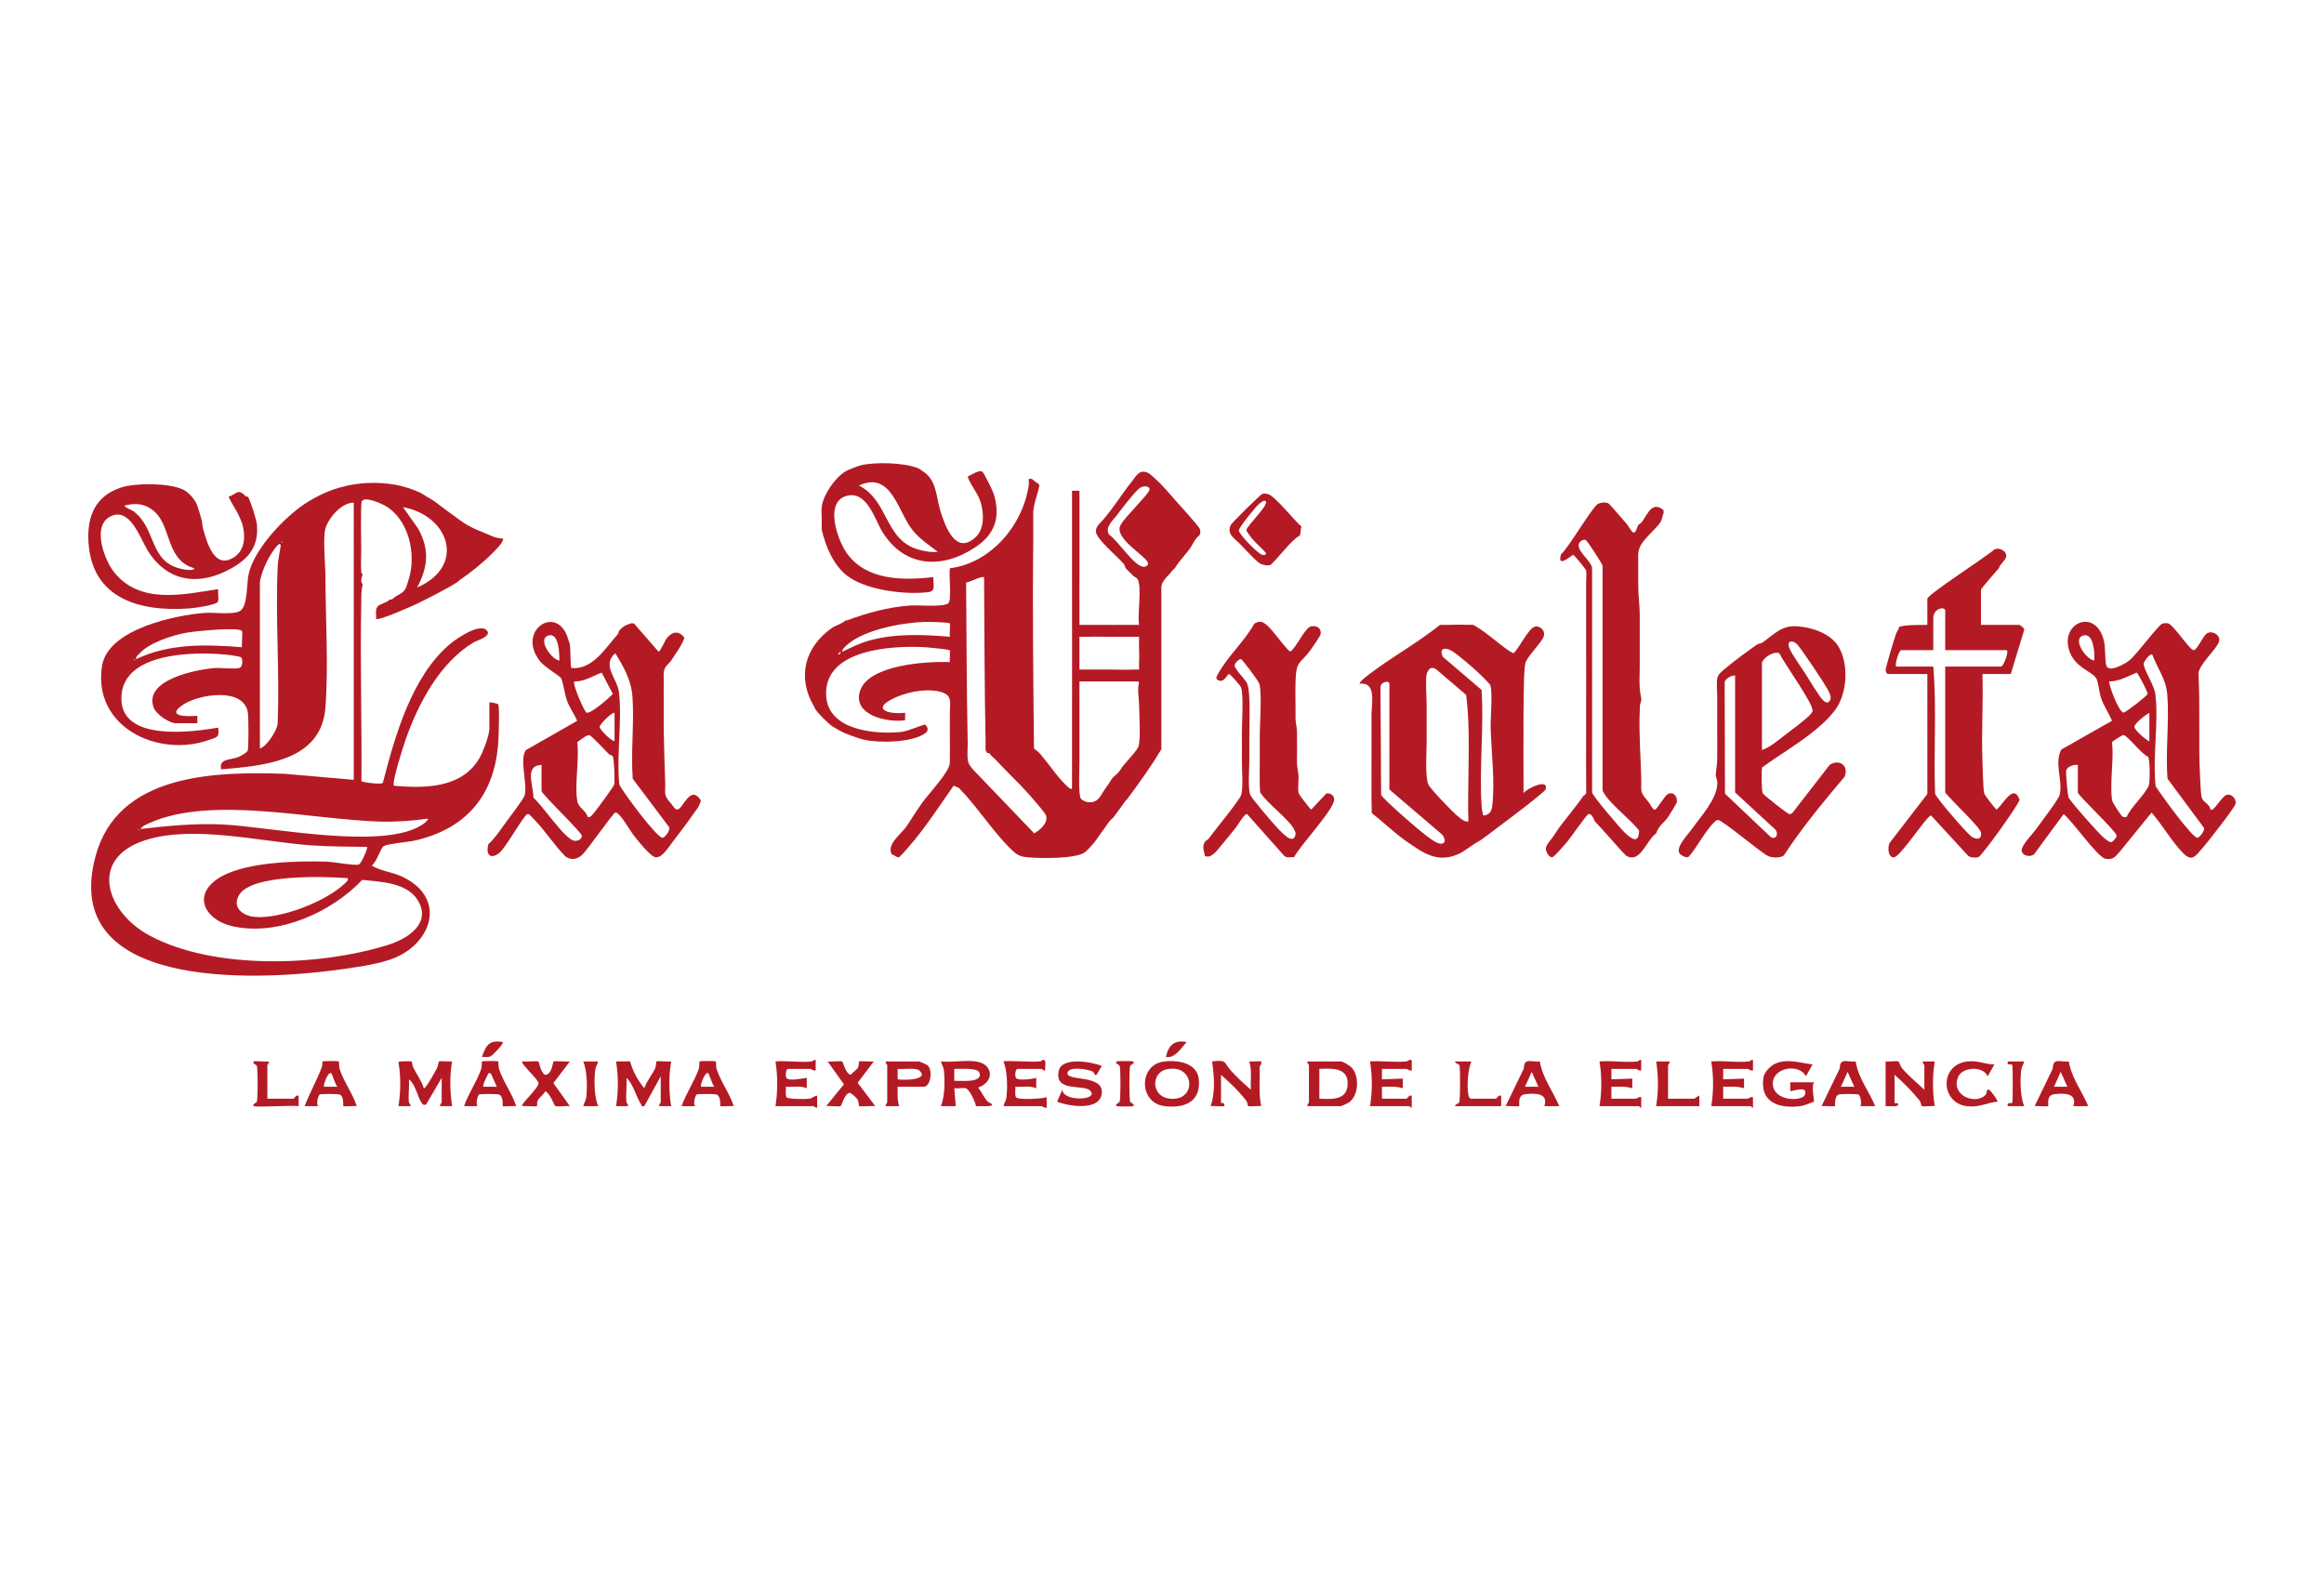 <?xml version="1.0" encoding="UTF-8"?>
<svg xmlns="http://www.w3.org/2000/svg" id="Calque_1" version="1.2" viewBox="0 0 500 338">
  <g id="bZ2c9e">
    <g>
      <path d="M85.089,104.298c1.531.269,3.713.962,5.129,1.603.514.232,1.097.665,1.603.962.494.29,1.16.654,1.603.962.861.598,1.677,1.296,2.565,1.924,3.3,2.331,3.895,3.213,8.015,4.809,1.337.518,2.662,1.346,4.169,1.284.461.476-1.495,2.427-1.925,2.884-.103.109-.214.214-.321.321-2.002,2.001-4.705,4.193-7.053,5.771-.128.086-.216.253-.321.321-2.3,1.497-6.319,3.541-8.862,4.763-1.088.523-8.307,3.728-8.769,3.252.056-.613-.09-1.339-.001-1.924.163-1.079,1.044-1.159,1.924-1.603.355-.179.735-.269.962-.641.08.021.235.012.321,0,.448-.061.693-.501.962-.641,2.254-1.173,2.15-1.452,2.885-3.847,1.619-5.272-.021-12.725-5.033-15.645-.931-.542-4.345-2.102-5.086-1.045-.328.468-.144,9.161-.14,10.599.004,1.454-.109,3.066,0,4.488.021.272.009.555.321.641-.111.317-.32.992-.321,1.282-.001.533.108.575.321.962-.375,1.41-.292,2.739-.321,4.168-.253,12.685.151,25.417.045,38.105.176.283,4.311.794,4.606.371,2.599-10.049,6.204-22.893,14.416-29.829,1.404-1.186,6.236-4.538,7.871-3.036,1.403,1.289-2.152,2.278-2.792,2.665-7.211,4.372-11.793,12.988-14.535,20.731-.471,1.33-3.133,9.522-2.56,10.106,6.64.558,14.507.559,18.337-5.87.82-1.377,2.182-4.96,2.182-6.474v-5.61c.391.031,1.853.189,1.943.518.25.918.064,6.628-.023,7.974-.733,11.408-6.773,18.659-17.885,21.227-1.419.328-6.02.713-6.784,1.231-.725.492-1.487,3.479-2.572,4.155,1.957,1.228,4.382,1.363,6.57,2.4,9.918,4.7,6.273,14.854-2.66,17.866-3.418,1.153-8.486,1.824-12.132,2.294-17.266,2.226-58.944,4.14-51.184-24.575,4.796-17.75,25.56-18.222,40.659-17.716l14.896,1.297c-.016-13.247.017-26.508-.002-39.755-.009-6.621.008-13.256-.001-19.878-2.594-.058-5.451,3.276-6.106,5.594-.567,2.008.012,7.847.016,10.436.015,8.901.663,19.34-.004,28.048-.888,11.587-13.238,12.504-22.436,13.307-.56-2.455,2.075-1.914,3.844-2.725.46-.211,1.727-.909,1.872-1.334.218-.639.18-6.97.06-7.969-.688-5.734-10.387-4.181-13.839-1.962-4.025,2.587.535,2.696,2.933,2.449l-.002,1.605h-4.649c-1.38,0-4.2-1.931-4.717-3.296-2.3-6.072,9.198-8.248,13.056-8.563,1.419-.116,4.33.304,5.402-.048.695-.228.716-1.755.386-2.221-.174-.245-2.658-.56-3.229-.616-6.974-.694-22.922-.569-22.575,9.726.301,8.93,15.072,6.957,20.816,5.978.314,2.14-.257,2.036-1.999,2.654-10.966,3.884-25.049-2.812-22.988-15.937,1.24-7.9,15.749-10.95,22.248-11.414,1.89-.135,6.197.497,7.54-.475,1.586-1.148,1.294-5.804,1.758-7.86,1.169-5.178,6.882-11.305,11.073-14.414,2.373-1.76,5.498-3.342,8.335-4.168,3.945-1.148,8.126-1.354,12.183-.641ZM86.693,109.108l3.257,4.594c2.496,4.529,2.161,8.243-.217,12.71,10.598-4.596,6.95-15.467-3.04-17.304ZM60.563,116.48v.321c.208-.107.208-.214,0-.321ZM55.915,125.296v35.746c1.562-.524,3.59-3.743,3.826-5.311.436-11.225-.505-22.792.007-33.975.064-1.398.477-3.056.66-4.47-.234-.437-.392-.243-.674.041-1.656,1.666-3.558,5.647-3.819,7.969ZM52.032,135.75c-.78-.915-10.19.076-11.9.374-2.978.518-8.202,2.216-10.187,4.56-.307.362-.772.524-.638,1.122,7.168-3.417,15.02-3.163,22.762-2.562-.13-.655.198-3.219-.037-3.494ZM28.824,141.807v.321c.208-.107.208-.214,0-.321ZM92.142,176.114c-3.452.497-6.935.748-10.432.651-14.473-.401-36.157-5.631-49.415.25-.672.298-1.675.653-2.027,1.336,5.806-.672,11.615-1.239,17.485-.972,10.343.47,35.297,5.786,43.407-.168.364-.267.826-.667.982-1.098ZM29.786,178.355v.321c.208-.107.208-.214,0-.321ZM78.996,182.204c-3.975-.05-8.054-.045-12.018-.326-10.823-.767-25.463-4.435-35.736-1.106-12.326,3.995-8.356,15.517.942,20.512,13.869,7.45,36.638,6.629,51.372,1.988,4.196-1.322,9.383-4.632,6.289-9.636-2.321-3.753-8.004-3.931-11.907-4.33-6.6,6.948-17.823,12.016-27.492,10.066-6.734-1.358-9.416-7.266-2.56-10.931,5.634-3.012,16.266-3.273,22.628-3.046,1.326.047,5.821.894,6.665.609.631-.213,1.995-3.641,1.816-3.8ZM74.828,188.936c-4.789-.362-20.791-.946-23.418,3.668-1.538,2.7.882,4.438,3.38,4.668,5.557.511,15.38-3.319,19.403-7.21.345-.334.749-.563.635-1.125Z" fill="#b41a24"></path>
      <path d="M246.988,101.733c.453.201,1.462,1.185,1.924,1.603,1.331,1.206,2.629,2.823,3.847,4.168.789.871,5.229,5.772,5.395,6.319.141.465.13.937-.11,1.369-1.025.709-1.446,2.034-2.08,2.891-.716.968-1.717,2.062-2.565,3.206-.281.379-.46.716-.641.962-.105.142-.409.323-.641.641-.74,1.012-2.112,1.969-2.258,3.352l-0,34.945c-2.178,3.673-4.822,7.34-7.359,10.754-.081.109-.229.197-.321.321-.857,1.151-1.704,2.406-2.565,3.527-.174.226-.617.517-.962.962-.598.772-1.083,1.585-1.603,2.244-.583.738-1.149,1.693-1.603,2.244-.459.558-1.587,1.83-2.136,2.192-2.076,1.368-9.494,1.26-12.144,1.027-1.94-.171-2.526-.635-3.838-1.933-3.822-3.781-7.199-9.099-11.033-13.01l-1.121-.482c-3.698,5.265-7.199,10.8-11.726,15.412-.557.061-1.232-.599-1.603-.641-1.097-2.136,1.818-4.165,3.018-5.798.973-1.325,1.8-2.824,2.752-4.14.265-.366.448-.693.641-.962,1.358-1.89,5.233-6.036,5.917-8.027.31-.901.132-1.663.174-2.553.065-1.379-.021-2.786,0-4.168.016-1.064.016-2.142,0-3.206-.003-.214.004-.428,0-.641-.07-3.375,1.018-5.084-3.129-5.687-2.665-.388-6.186.355-8.629,1.463-5.257,2.384-1.729,3.687,2.142,3.261l0,1.606c-3.814.587-11.418-1.099-9.693-6.329,1.852-5.615,14.387-6.386,19.311-6.174-.094-.502.145-2.383-.019-2.55-.186-.19-4.566-.613-5.276-.654-7.14-.407-22.106.4-21.291,10.694.57,7.21,10.592,8.114,16.125,7.537,1.404-.146,4.666-1.587,5.128-1.576.209.005.358.537.522.653.103.785-.123.966-.726,1.359-2.862,1.866-9.802,1.982-13.06,1.206-.966-.23-3.578-1.17-4.488-1.603-.386-.184-1.917-1.054-2.244-1.282-.839-.586-2.936-2.674-3.527-3.527-.131-.189-.201-.44-.321-.641-3.78-6.364-2.041-12.875,3.847-16.991.542-.379,1.347-.601,1.924-.962.373-.234.598-.22.962-.641h.321c4.344-1.624,8.968-2.882,13.629-3.203,1.714-.118,7.148.394,8.175-.481.769-.655.069-6.188.332-7.523,8.871-1.133,15.759-9.333,16.977-17.967.057-.404-.039-.867,0-1.282.096.039.478.017.641,0,.359.282.908.773,1.282.962l.321.321c-.026.097.021.215,0,.321-.398,1.985-1.114,3.392-1.282,5.45-.043.527.022,1.072,0,1.603-.031.745.015,1.498,0,2.244-.017.853.011,1.712,0,2.565-.187,14.834.009,29.765.157,44.571.542.469.987.687,1.446,1.274.416.533.837,1.063,1.282,1.603,1.114,1.349,2.148,2.899,3.362,4.172.255.268,1.773,1.97,2.087,1.597.017-2.132-.017-4.278.002-6.41.009-1.066-.004-2.14,0-3.206.001-.214-.001-.427,0-.641s-.001-.427,0-.641c.033-11.75,0-23.516,0-35.265v-17.953c.531.033,1.071-.023,1.603,0v10.9c0,2.347-.01,4.706,0,7.053.011,2.56-.042,5.135,0,7.694.018,1.066-.013,2.142-.002,3.208,1.813.007,3.638-.015,5.452-.002,1.385.01,2.783.022,4.168,0,.747-.012,1.498.022,2.244,0,.321-.009.643.014.962.002-.387-2.217.648-8.142-.304-9.806-.203-.355-.759-.533-.979-.775-.535-.59-1.172-1.117-1.603-1.603-.078-.088-.131-.601-.458-.97-1.427-1.614-4.402-4.134-5.456-5.777-.664-1.034-.664-1.511-.001-2.537,2.773-2.803,4.745-6.27,7.197-9.311.988-1.225,1.599-2.779,3.527-1.924ZM245.938,104.673c-.491.098-.842.419-1.193.747-1.19,1.114-3.398,4.037-4.481,5.457-.928,1.216-2.631,2.619-1.627,4.178,1.829,1.153,5.535,7.078,7.55,6.892.413-.038.9-.363.8-.813-.342-1.536-7.803-5.491-5.776-8.352.718-1.427,5.878-6.422,6.094-7.374.165-.726-.79-.851-1.366-.736ZM212.044,159.44c-.229-11.594-.251-23.187-.32-34.791-.059-.415.17-.581-.481-.478-.896.142-2.365.958-3.386,1.162.093,11.48.106,22.952.34,34.428.023,1.12-.129,2.465,0,3.527.134,1.106.459,1.408,1.119,2.247l13.191,13.759c1.299-.749,3.042-2.237,2.55-3.835-.205-.665-3.457-4.305-4.192-5.122-1.574-1.753-3.345-3.41-4.974-5.125-.91-.959-1.53-1.672-2.565-2.565-.256-.221-.32-.734-.962-.641-.003-.172-.313-.484-.321-.641-.005-.107.003-.214,0-.321-.017-.533.011-1.069,0-1.603ZM204.347,134.116c-.252-.239-4.557-.342-5.284-.32-4.834.144-12.911,1.623-16.666,4.814-.262.223-1.474,1.265-1.129,1.593,1.807-.854,3.586-1.769,5.526-2.326,5.731-1.643,11.68-1.356,17.557-.877-.085-.512.121-2.765-.004-2.884ZM234.164,136.998c-.639.022-1.287-.019-1.925-.002l0,7.056c2.134.004,4.28-.011,6.414-.002,1.676.007,3.472.097,5.129,0,.426-.025.859.023,1.284.002.022-.425-.026-.858-.002-1.284.111-1.908-.082-3.861.002-5.772-.745-.019-1.501.028-2.246.002-.213-.008-.428.004-.641,0-.214-.004-.428.003-.641,0-.959-.013-1.926-.006-2.885,0-1.489.009-3.001-.052-4.488,0ZM180.789,140.21l-.478.478c-.006.336.802-.19.478-.478ZM232.241,161.684c.004.641-.006,1.283,0,1.924.014,1.535-.289,7.373.297,8.199.26.366,1.039.713,1.495.771,2.428.312,2.796-1.709,3.979-3.199.582-.734.862-1.393,1.282-1.924.367-.462,1.06-.891,1.603-1.603.232-.304.407-.66.641-.962.721-.931,3.221-3.513,3.448-4.406.441-1.729.12-6.944.078-9.059-.031-1.575-.425-3.057,0-4.488l-.161-.318c-1.229-.021-2.461.014-3.686-.003-.747-.01-1.497.003-2.244,0-2.24-.01-4.494.009-6.734-.002.026,5.018-.029,10.051.002,15.07Z" fill="#b41a24"></path>
      <path d="M475.577,174.185c.792.544,2.433-3.1,3.697-3.221.964-.092,1.944,1.028,1.691,2.018-.202.791-6.046,8.314-7.006,9.371-1.666,1.835-2.302,3.211-4.326,1.137-2.39-2.448-4.436-6.05-6.729-8.665l-6.899,8.488c-.97,1.021-1.387,1.767-3.026,1.448-1.724-.335-7.13-8.181-8.999-9.605l-6.377,8.669c-.867.641-2.564.328-2.644-.859-.073-1.082,2.253-3.412,3.043-4.511.92-1.281,4.848-6.399,5.111-7.392.793-2.994-1.246-6.825.376-9.802l10.897-6.182c-.712-1.738-1.758-3.122-2.367-4.951-.342-1.026-.63-3.545-.985-4.144-.947-1.599-4.602-2.258-5.846-6.014-2-6.038,5.784-9.291,7.477-2.029.342,1.469.181,4.259.508,5.263.532,1.632,4.054-.414,4.917-1.085,1.555-1.21,6.295-7.693,7.129-7.943.378-.113.813-.135,1.201-.068,1.129.195,4.52,5.548,5.487,5.764.779.174,2.072-3.237,3.03-3.681,1.202-.557,3.056.619,2.394,2.077-.813,1.789-4.06,4.557-4.338,6.57.383,7.246-.019,14.592.322,21.828.055,1.176.16,3.827.341,4.788.209,1.11,1.798,1.519,1.922,2.73ZM450.563,142.126c.162-1.412-.083-6.03-2.335-5.403-2.53.704.628,5.197,2.335,5.403ZM463.064,140.846c-.499-.361-1.886,1.511-1.857,2.026.074,1.314,2.285,4.612,2.511,6.46.746,6.09-.629,13.575.058,19.819.936,1.527,7.973,11.28,9.025,11.103.412-.069,1.718-1.612,1.334-2.202l-7.795-10.504c-.49-5.914.429-12.352-.071-18.202-.288-3.363-2.091-5.451-3.206-8.5ZM453.77,146.618c.056,1.186,2.078,6.533,3.088,6.703.365.062,5.126-3.637,5.197-4.027.064-.352-2.051-4.501-2.385-4.578-1.909.808-3.745,1.877-5.9,1.902ZM462.427,159.44v-6.091c-.744.402-3.217,2.263-3.217,3.046-0.0.739,3.058,3.261,3.217,3.046ZM457.567,175.726c.755-1.935,4.321-5.168,4.783-6.906.23-.865.223-5.43-.221-6.037-1.301-.392-4.409-4.632-5.308-4.63-.266.001-2.382,1.374-2.416,1.512.404,3.863-.519,8.72-.008,12.452.086.629,1.947,3.389,2.308,3.611.213.131.646.129.861-.002ZM447.038,164.569c-.83-.126-2.249.325-2.509,1.188-.117.389.324,5.36.507,5.784.396.92,6.613,7.934,7.622,8.728.334.262,1.203.993,1.547.935.334-.056,1.18-.995,1.18-1.407 0-.885-8.346-8.672-8.346-9.297v-5.931Z" fill="#b41a24"></path>
      <path d="M122.277,137.639c.088.325.275.717.321.962.143.763.138,4.949.32,5.131,4.602.376,7.217-4.174,9.951-7.215.235-.262.239-.728.309-.801.166-.176.477-.493.641-.641.651-.586,1.204-.665,1.924-.962.156-.064.488.065.641,0l5.29,6.085c.411-.011,1.425-2.464,1.763-2.879,1.187-1.456,2.615-1.722,3.808-.098-.548,1.653-1.851,3.327-2.846,4.907-.331.525-1.213,1.085-1.457,1.909-.283.955-.109,1.933-.146,2.9-.032.851.017,1.712,0,2.565-.013.64.007,1.283,0,1.924-.002.214-0.0.427,0,.641 0.0.534-.006,1.069,0,1.603.005.427-.006.855,0,1.282.008.641-.009,1.283,0,1.924.056,3.821.192,7.712.321,11.541.082,2.455-.458,2.571,1.282,4.488.331.364.8,1.355,1.398,1.258,1.163-.19,2.767-5.551,5.014-1.899-.055.057-.307.999-.628,1.453-1.544,2.183-3.163,4.476-4.822,6.562-.634.797-1.394,1.937-1.924,2.565-.598.709-1.384,1.681-2.381,1.593-1.119-.099-3.946-3.745-4.804-4.828-.601-.759-2.982-4.997-3.865-4.78-.566.139-5.968,8.054-7.21,9.152-1.061.937-2.344,1.139-3.524.288-2.489-2.507-4.745-6.087-7.225-8.483-.247-.239-.553-.735-.956-.635-.799.197-4.759,7.521-6.245,8.512-1.979,1.319-2.67-.051-2.172-2.021,1.219-1.073,2.295-2.63,3.24-3.962.819-1.154,4.386-5.761,4.606-6.614.616-2.383-1.207-7.782.253-9.685l11.024-6.299c-.616-1.458-1.576-2.725-2.148-4.213-.499-1.3-.89-4.244-1.339-4.992-.282-.47-3.522-2.352-4.5-3.595-5.305-6.74,3.932-12.577,6.083-4.641ZM120.352,142.126c-.017-1.426-.045-6.041-2.335-5.403-2.53.704.628,5.197,2.335,5.403ZM132.376,140.531c-3.02,2.639.446,5.364.802,8.489.704,6.165-.583,13.515.067,19.81.841,1.661,8.195,11.618,9.345,11.424.489-.082,1.854-1.783,1.257-2.445l-7.717-10.261c-.434-5.751.346-11.874-.053-17.579-.253-3.614-1.853-6.408-3.7-9.438ZM126.163,153.31c.787.459,4.965-3.212,5.681-4.016l-2.396-4.585c-1.936.745-3.705,1.936-5.889,1.907-.464.468,2.114,6.408,2.605,6.693ZM132.216,153.348c-.773.019-3.217,2.533-3.217,3.046s2.444,3.026,3.217,3.046v-6.091ZM131.827,162.71c-.069-.122-.648-.286-.896-.529-.647-.635-3.634-3.878-4.071-3.99-.655-.168-2.024,1.081-2.665,1.474.484,3.788-.638,9.16.021,12.743.253,1.372,1.922,2.061,2.235,3.38.631.107.908-.42,1.266-.81.54-.588,4.318-5.761,4.421-6.159.193-.755-.014-5.58-.311-6.109ZM116.507,164.569c-3.829.135-1.658,4.575-1.758,7.048,1.894,1.565,6.705,8.849,8.727,9.255.738.148,1.701-.234,1.697-1.076-.004-.711-8.666-8.97-8.666-9.617v-5.61Z" fill="#b41a24"></path>
      <path d="M349.899,112.633c.367.414,1.16,1.783,1.446,1.922.625.304.911-1.325,1.119-1.601.106-.141.525-.315.776-.652,1.295-1.737,2.187-4.582,4.674-2.554-.065.153.065.488,0,.641-.202.478-.409,1.564-.641,1.924-.976,1.509-3.738,3.609-4.488,5.45-.541,1.326-.287,2.43-.321,3.847-.036,1.489-.006,2.998,0,4.488.009,2.029.298,4.167.321,6.091.04,3.393-.036,7.066,0,10.58.025,2.437-.261,5.04.321,7.374v.641c-.379,1.018-.269,1.2-.321,2.244-.219,4.425.21,9.871.321,14.427.077,3.17-.428,2.729,1.603,5.129.335.396.85,1.755,1.439,1.603.718-.623,2.046-3.07,2.739-3.379,1.229-.548,2.097.657,1.865,1.862-.034.179-1.615,2.742-1.875,3.12-.84,1.22-1.999,1.79-2.565,3.527-2.016,1.284-3.407,6.574-6.412,4.809-.059-.034-.842-.829-.962-.962-1.902-2.112-3.795-4.303-5.771-6.412-.183-.195-.596-1.807-1.43-1.602-.372.092-3.954,5.264-4.662,6.09-.455.531-2.704,3.114-3.09,3.181-.705.123-1.449-1.172-1.398-1.899.06-.855,1.116-1.841,1.603-2.565.421-.625.849-1.319,1.282-1.924.692-.965,1.532-1.917,2.244-2.885.952-1.295,2.013-2.48,2.885-3.847.118-.185.849-.365.658-1.101-.013-4.228-.04-8.461-.017-12.685.002-.427-.002-.855,0-1.282.002-.534-.002-1.069,0-1.603s-.002-1.069,0-1.603c.02-5.338.021-10.692,0-16.03-.006-1.6.013-3.209,0-4.809-.007-.854.009-1.711,0-2.565-.014-1.279.033-2.569,0-3.847-.024-.937.152-2.196-.007-3.04-.063-.334-2.537-3.313-2.751-3.359-.262-.056-3.615,3.157-2.639-.121,1.653-1.397,6.812-10.381,8.037-10.899.661-.279,1.506-.353,2.166-.05.263.121,3.294,3.696,3.851,4.324ZM341.2,116.206c-.345-.196-.814-.001-1.107.246-1.868,1.574,2.568,4.214,2.439,5.952l-0,48.089c.157.822,6.052,7.713,7.048,8.661,1.53,1.457,3.043,2.417,3.058-.47-1.866-2.395-5.598-5.19-7.228-7.542-.286-.412-.598-.761-.623-1.301l-.004-48.085c-.075-.546-3.294-5.386-3.583-5.55Z" fill="#b41a24"></path>
      <path d="M407.926,136.357c.166-.439.593-.987.716-1.527,1.826-.446,4.063-.336,6.016-.397v-5.61c0-.894,12.857-9.149,14.414-10.596.861-.493,2.303.144,2.534,1.047.282,1.105-1.337,2.023-1.559,2.977-.506.617-3.847,4.347-3.847,4.649v7.534h8.175c.225,0,1.221.698,1.117,1.101l-2.88,9.479h-6.091c.175,6.133-.23,12.316-.013,18.447.049,1.396.154,6.433.402,7.292.087.3,2.44,3.429,2.657,3.427,1.432-1.171,3.712-5.794,4.934-2.078-.604,1.637-8.116,12.041-8.833,12.291-.623.218-1.666.143-2.21-.25l-7.997-8.694c-.903-.002-6.616,8.998-8.014,9.008-1.309.01-1.376-2.262-.879-3.133l8.092-10.502v-25.808h-8.496c-.205,0-.462-.519-.494-.801-.045-.406,1.933-7,2.257-7.855ZM418.506,139.883v-8.496c0-1.013-2.565-.545-2.565,1.603v6.893h-6.893c-.513,0-1.377,2.923-1.122,3.527h8.015c.762,9.054.042,18.241.388,27.343.203.895,6.764,8.464,7.788,9.201,1.072.772,2.245.727,2.099-.782-.11-1.142-6.672-7.212-7.71-8.672v-27.09h12.022c.52,0,1.851-3.527,1.122-3.527h-13.144Z" fill="#b41a24"></path>
      <path d="M395.423,138.922c2.479,3.808,2.035,10.585-.798,14.11-3.995,4.97-10.419,8.344-15.499,12.072-.204.599-.142,4.941.114,5.551.167.399,5.398,4.504,5.764,4.508.352.005.614-.218.807-.491l7.839-10.11c2.017-1.337,4.198.109,3.202,2.561-4.602,5.447-9.149,10.933-13.059,16.911-.747.62-2.475.536-3.355.169-1.705-.815-9.82-7.766-10.828-7.776-.429-.004-.548.247-.801.482-1.766,1.639-3.724,5.399-5.416,7.335-.455.589-1.897-.3-2.123-.76-.662-1.351,1.922-3.97,2.735-5.128,1.95-2.776,5.37-6.359,5.473-9.787.021-.711-.352-1.508-.343-1.754.035-1.007.3-2.26.321-3.527.029-1.812-.016-3.637,0-5.45.015-1.706-.017-3.423,0-5.129.003-.321-.004-.641,0-.962.006-.427-.008-.855,0-1.282.027-1.355-.197-3.258,0-4.488.136-.849.825-1.377,1.45-1.916,1.943-1.673,5.239-4.091,7.206-5.458.142-.098.696-.105,1.067-.361,2.624-1.803,3.998-3.698,7.441-3.496,3.089.181,7.054,1.491,8.803,4.177ZM384.868,138.307c-.187.257.016.916.15,1.24.527,1.272,2.483,3.952,3.345,5.312.774,1.222,3.024,5.016,3.847,5.77.353.324.57.596,1.119.472.885-.676.478-1.536.119-2.353-.483-1.097-6.041-9.407-6.832-10.16-.451-.429-1.313-.884-1.749-.282ZM379.073,142.608v18.755c1.724-.548,3.333-1.975,4.776-3.079,1.267-.969,4.826-3.592,5.667-4.593.22-.262.442-.426.45-.816.033-1.727-6.134-10.133-7.109-12.283-1.105-.648-3.548.907-3.784,2.015ZM373.302,145.333c-.823-.054-2.096.656-2.247,1.44l.068,23.982,9.873,9.364c1.16.599,1.705-.726.977-1.622l-8.672-7.997v-25.167Z" fill="#b41a24"></path>
      <path d="M281.933,139.883c-2.303,3.131-3.046,2.084-3.206,6.732-.058,1.694-.024,3.433,0,5.129.014.96-.015,1.926,0,2.885.012.784.292,1.849.321,2.885.024.852-.031,1.713,0,2.565.05,1.383-.05,2.785,0,4.168.036,1.002.263,1.791.321,2.565.088,1.183-.23,2.898.069,3.939.072.25,2.458,3.353,2.661,3.432l3.269-3.475c.914-.122,1.711.447,1.661,1.392-.117,2.206-7.395,9.863-8.621,12.345-.509-.16-1.53.279-2.103-.303l-7.999-8.994c-.571-.144-1.982,2.357-2.401,2.885-.929,1.17-1.905,2.402-2.885,3.527-.901,1.034-2.353,3.384-3.847,2.565.081-.764-.689-1.642.012-2.954.176-.329.654-.444.891-.777,1.223-1.718,6.586-8.155,6.97-9.395.476-1.537.12-5.517.142-7.392.022-1.918.015-3.852,0-5.771-.017-2.265.412-8.186-.175-9.924-.153-.454-2.357-2.894-2.55-2.894-.436-0-1.023,1.936-2.314,1.359-.787-.352-.376-.862-.044-1.479,1.893-3.509,5.763-7.071,7.74-10.688.35-.281.92-.461,1.36-.439,1.783.089,4.76,5.295,6.402,6.426,1.361-.909,3.13-5.204,4.5-5.446,1.185-.209,2.231.405,2.021,1.694-.062.383-1.8,2.902-2.193,3.437ZM268.789,158.798c.017,1.492-.018,2.996,0,4.488.023,1.906-.345,6.144.175,7.68.255.754,5.182,6.498,6.073,7.392.739.742,3.075,3.418,3.647,1.367.164-.589-.05-.777-.251-1.234-.929-2.111-5.975-5.74-7.333-8.056-.146-2.271-.04-4.556-.066-6.827-.018-1.599.016-3.21,0-4.809-.03-2.978.507-9.123-.067-11.635-.119-.521-3.65-5.274-3.976-5.342-.424-.088-1.406.922-1.363,1.373.086.883,2.181,2.84,2.645,3.775.882,1.778.487,9.32.516,11.829Z" fill="#b41a24"></path>
      <path d="M197.617,100.771c.053.022.725.489.962.641,3.003,1.93,2.801,5.492,3.762,8.581,1.034,3.325,3.312,9.615,7.615,5.522,1.885-1.793,1.733-5.138,1.036-7.441-.6-1.983-2.136-3.584-2.813-5.522.714-.356,2.462-1.495,3.166-1.082.304.179,2.243,4.109,2.446,4.767,1.511,4.904.362,8.618-3.893,11.465-7.161,4.791-15.231,4.468-20.038-3.243-1.619-2.598-3.226-8.658-7.394-7.849-5.306,1.03-2.321,9.64-.183,12.541,4.282,5.808,12.061,5.729,18.541,5.023-.173,1.465.698,3-1.108,3.223-4.733.583-12.417-.335-16.526-2.901-.164-.103-.87-.569-.962-.641-2.964-2.316-4.628-6.388-5.45-9.938.05-.288-.027-.65,0-.962.113-1.306-.145-2.674.027-3.98.34-2.576,2.889-6.233,5.102-7.561.486-.292,2.621-1.137,3.206-1.282,3.143-.784,9.52-.62,12.503.641ZM201.784,118.721c-1.921-1.446-3.91-2.748-5.443-4.652-3.207-3.985-4.527-12.854-11.547-9.609,6.447,3.225,5.463,11.715,12.822,13.785,1.416.398,2.676.623,4.168.477Z" fill="#b41a24"></path>
      <path d="M39.244,105.259c1.282.562,2.738,2.186,3.206,3.527.358,1.026.666,2.196.962,3.206.134.458.099,1.161.321,1.924.855,2.94,2.401,8.599,6.517,6.037,2.171-1.352,2.503-3.731,2.139-6.037-.199-1.257-.472-1.779-.962-2.885-.646-1.46-1.617-2.707-2.244-4.168,1.721-.502,1.951-1.923,3.652-.118.154.164.502.096.516.118.505.83,1.822,4.895,1.92,5.934.439,4.679-1.661,7.336-5.552,9.51-6.901,3.856-13.732,2.969-17.983-3.928-1.612-2.615-3.842-9.614-8.174-7.16-3.738,2.118-1.126,9.201.943,11.827,5.533,7.024,14.829,4.9,22.435,3.693-.107.797.195,1.968-.045,2.683-.26.774-5.219,1.411-6.212,1.482-10.542.755-20.904-2.047-21.649-14.249-.333-5.452,1.4-9.877,6.894-11.727,3.205-1.079,10.219-1.026,13.317.333ZM41.806,122.255c-6.005-1.654-4.963-8.697-8.368-11.991-1.918-1.856-4.137-2.175-6.695-1.474.426.631,1.393.75,2.081,1.28,4.993,3.854,3.141,11.102,10.664,12.418.462.081,2.176.399,2.319-.233Z" fill="#b41a24"></path>
      <path d="M280.009,113.274c-.181.381-.178,1.428-.321,1.924-1.796.869-4.733,4.968-6.412,6.412-.298-.047-.699.066-.962,0-.737-.184-.914-.094-1.603-.641-1.106-.879-2.99-3.018-4.168-4.168-1.089-1.063-2.63-1.948-1.757-3.841.199-.433,6.34-6.549,6.797-6.684.399-.117.74-.082,1.138.002,1.571.331,5.724,5.753,7.287,6.997ZM272.313,107.826c-.303-.304-.994.246-1.295.465-.703.514-4.444,5.13-4.48,5.813-.044.83,4.154,5.062,4.982,5.255.393.092,1.034.115.792-.471-1.458-1.543-3.183-2.889-4.177-4.813.233-1.129,4.963-5.462,4.178-6.25Z" fill="#b41a24"></path>
      <path d="M134.781,237.183c.016.138.44.441.319.799l-2.562-0c.517-3.057.518-6.55,0-9.613l3.021-.021c.556,2.089,1.678,4.128,3.065,5.788.46-1.488,1.692-2.91,2.32-4.258.225-.482.207-1.444.261-1.498.162-.163,2.633.087,3.192-.011-.518,3.063-.517,6.557,0,9.613l-2.562 0c-.122-.346.319-.7.319-.799v-5.61l-3.533,6.409c-.746.166-.512-.101-.712-.41-1.106-1.711-1.614-4.247-3.129-5.679.14,1.69-.193,3.637,0,5.29Z" fill="#b41a24"></path>
      <path d="M87.974,237.183c.016.138.44.441.319.799l-2.562 0c.475-3.047.54-6.405-.007-9.451.011-.255,2.726-.242,2.855-.128.073.064.139.817.288,1.141.721,1.565,1.816,2.927,2.316,4.592.357.268,2.604-3.882,2.85-4.363.191-.373.334-1.323.387-1.37.256-.225,2.274.079,2.849-.035-.553,3.084-.466,6.522-0,9.614l-2.562-0c-.122-.346.319-.7.319-.799v-5.29l-3.378,5.783c-.389-.018-.547.135-.815-.209-.967-1.24-1.404-4.195-2.86-5.254.132,1.589-.181,3.416,0,4.969Z" fill="#b41a24"></path>
      <path d="M209.96,228.367c3.769.528,4.078,4.403.484,5.607.699.893,1.214,2.033,1.918,2.904.333.412,2.206.932.169,1.107-.838.072-1.706-.059-2.547.018-.136-.922-1.484-3.799-2.256-3.89-.746-.087-1.641.104-2.417.023l.321,3.847-3.203.001c.84-2.021.887-5.33.661-7.553-.101-.997-.441-1.218-.662-2.063,2.351.234,5.26-.319,7.534,0ZM205.309,232.537c1.294-.053,6.195.538,5.423-1.729-.401-1.177-4.375-.777-5.423-.839v2.568Z" fill="#b41a24"></path>
      <path d="M405.682,228.367c.672.137,2.4-.227,2.836.051.078.049.353,1.002.687,1.395,1.42,1.671,3.215,3.148,4.813,4.646v-5.29c0-.1-.442-.453-.319-.799l2.562 0c-.518,3.063-.517,6.557,0,9.613-.585-.115-2.567.199-2.839-.046-.073-.066-.138-.811-.502-1.252-1.599-1.934-3.404-3.799-5.313-5.432v6.091c0,.034.589-.058.638.001.775.925-1.893.615-2.562.64v-9.618Z" fill="#b41a24"></path>
      <path d="M281.292,237.985c-.119-.345.321-.703.321-.801v-8.015c0-.098-.44-.456-.321-.801h7.213c.493,0,2.003.965,2.407,1.44,1.574,1.851,1.403,5.883-.656,7.364-.213.153-1.641.813-1.751.813h-7.213ZM283.856,236.382c2.83.116,6.116.374,6.091-3.37-.022-3.408-3.602-3.155-6.091-3.042v6.412Z" fill="#b41a24"></path>
      <path d="M271.353,229.008c-.532.334-.319,1.217-.326,1.759-.03,2.393-.185,4.88.325,7.216-.583-.115-2.57.199-2.839-.047-.096-.088-.094-.729-.355-1.072-1.573-2.066-3.512-3.904-5.461-5.612v6.091c.555-.241.949.373.64.64-.165.142-2.358-.097-2.882-0,1.066-2.919.768-6.565.32-9.614,3.249-.417,2.461.18,4.004,1.925,1.31,1.482,2.856,2.846,4.327,4.164-.079-2.03.261-4.117-.316-6.089.316-.023.644.023.961-.002.312-.025,1.514-.057,1.601.008.09.066-.057.482.002.633Z" fill="#b41a24"></path>
      <path d="M250.111,228.444c2.878-.484,7.355.09,7.784,3.602.609,4.99-3.095,6.541-7.512,5.911-5.359-.764-5.346-8.659-.272-9.513ZM251.069,230.045c-3.719.749-3.459,6.624,1.537,6.359,4.899-.26,4.185-7.512-1.537-6.359Z" fill="#b41a24"></path>
      <path d="M390.293,232.855c-.662.839.101,3.967-.022,4.137-.085.117-2.347.911-2.731.965-4.682.65-9.013-.671-8.128-6.205.177-1.107,1.538-2.456,2.544-2.906,2.618-1.17,5.361-.136,8.016.164l-1.443,2.562c-1.434-2.908-7.328-1.885-7.108,1.721.232,3.796,6.428,3.66,6.91,2.248.636-1.862-1.916-.99-3.164-.763l-.002-1.922h5.129Z" fill="#b41a24"></path>
      <path d="M237.049,229.332l-1.126,1.918c-.697.16-.305-.473-.873-.734-1.095-.503-5.065-1.15-5.37.265-.428,1.986,7.796.258,7.368,4.449-.396,3.873-7.169,2.815-9.617,1.79l1.124-2.56c.15,2.671,8.135,2.285,5.932.155-1.423-1.376-7.617.422-6.727-4.156.62-3.19,7.137-1.999,9.288-1.127Z" fill="#b41a24"></path>
      <path d="M302.611,228.367c.143-.015,1.061-.685,1.124-.159l-.003,2.081c-.448.19-.957-.319-1.12-.319h-5.29l-.002,2.246,4.492-.161-.004,2.081c-1.454-.47-2.979-.308-4.488-.321l.002,2.566h5.29c.144,0,.568-.895,1.12-.64l-.002,2.563c-.115.159-.409-.32-.478-.32h-8.496c.519-3.063.519-6.561,0-9.618,2.523-.188,5.374.255,7.855,0Z" fill="#b41a24"></path>
      <path d="M352.303,228.367c.138-.016.441-.44.799-.319l0,2.241c-.448.19-.957-.319-1.12-.319h-5.29l-.002,2.246,4.492-.161-.004,2.081c-1.454-.47-2.979-.308-4.488-.321l.002,2.566h5.29c.163,0,.672-.509,1.12-.319l-.002,2.242c-.115.159-.409-.32-.478-.32h-8.496c.519-3.063.519-6.561,0-9.618,2.599-.218,5.634.296,8.175,0Z" fill="#b41a24"></path>
      <path d="M376.348,228.367c.138-.016.441-.44.799-.319l0,2.241c-.448.19-.957-.319-1.12-.319h-5.29l-.002,2.246,4.492-.161-.004,2.081c-1.454-.47-2.979-.308-4.488-.321l.002,2.566h5.29c.163,0,.672-.509,1.12-.319l-.002,2.242c-.115.159-.409-.32-.478-.32h-8.496c.519-3.063.519-6.561,0-9.618,2.599-.218,5.634.296,8.175,0Z" fill="#b41a24"></path>
      <path d="M115.85,228.384c.114.12.495,2.49,1.462,2.869,1.382.016,1.653-2.741,1.776-2.867.17-.175,2.913.087,3.508-.016l-3.529,4.653,3.529,4.962c-.623-.123-2.877.206-3.158-.048-.229-.207-1.167-2.841-2.13-3.15-.348.688-1.275,1.369-1.595,1.935-.224.396-.106,1.169-.182,1.25-.156.164-2.633-.083-3.19.014-.439-.39,3.55-3.831,3.519-4.976-.02-.733-3.966-4.262-3.519-4.639.59.101,3.349-.154,3.51.015Z" fill="#b41a24"></path>
      <path d="M224.226,228.047c1.139-.16.512,1.419.639,2.243-.346.123-.7-.319-.799-.319h-5.129c-.474,0-.679,1.464-.342,1.946.467.667,3.521.237,4.347-.022l-.001,2.243c-1.396-.622-2.998-.214-4.487-.322.071.621-.193,1.783.141,2.266.423.612,5.55.333,6.59-.02l.001,2.241c-.448.19-.957-.319-1.12-.319h-8.175c.221-.845.561-1.066.662-2.063.226-2.224.18-5.533-.661-7.553.287-.256,6.507.195,7.693-.002.26-.043.545.014.641-.321Z" fill="#b41a24"></path>
      <path d="M181.232,228.403c.13.114.698,2.574,1.798,2.843.402-.534,1.314-1.066,1.595-1.613.206-.401.115-1.179.183-1.249.157-.164,2.632.083,3.19-.014l-3.479,4.591,3.799,5.024c-.59-.101-3.348.154-3.51-.014-.051-.053.004-.898-.316-1.444-.166-.283-1.404-1.459-1.738-1.403-1.009.187-1.683,2.663-1.853,2.813-.29.255-2.531-.077-3.159.048l3.824-4.69-3.504-4.924c.61.12,2.912-.194,3.17.034Z" fill="#b41a24"></path>
      <path d="M174.694,228.367c.138-.016.441-.44.799-.319l0,2.241c-.448.19-.957-.319-1.12-.319h-4.809c-.474,0-.679,1.464-.342,1.947.525.749,3.461.099,4.347-.022l-.001,2.243c-1.396-.621-2.998-.214-4.487-.322.071.621-.193,1.783.141,2.266.289.418,4.103.42,4.847.318.832-.115,1.018-.612,1.744-.658l-0,2.562c-.346.122-.7-.319-.799-.319h-8.175c.504-3.146.504-6.476,0-9.618,2.498-.21,5.412.285,7.855,0Z" fill="#b41a24"></path>
      <path d="M72.905,228.368c.055.059-.004,1.105.157,1.605.892,2.78,2.8,5.224,3.69,8.011-.504-.083-2.767.123-2.883.001-.103-.109.23-2.147-.855-2.511-.406-.136-4.009-.132-4.221.002-.393.246-.768,1.976-.375,2.508l-2.883.001c1.111-2.854,2.576-5.471,3.693-8.336.146-.373.111-1.211.165-1.266.124-.125,3.392-.141,3.512-.013ZM71.299,230.933c-.733-.555-1.814,2.676-1.597,2.883l2.884-.002c-.42-.394-1.161-2.786-1.287-2.881Z" fill="#b41a24"></path>
      <path d="M154.015,228.368c.055.059-.004,1.105.157,1.605.892,2.78,2.8,5.224,3.69,8.011-.504-.083-2.767.123-2.883.001-.103-.109.23-2.147-.855-2.511-.406-.136-4.009-.132-4.221.002-.393.246-.768,1.976-.375,2.508l-2.883.001c.946-2.739,2.731-5.293,3.696-8.005.176-.493.095-1.552.151-1.611.121-.128,3.404-.129,3.524,0ZM152.409,230.933c-.733-.555-1.814,2.676-1.597,2.883l2.884-.002c-.42-.394-1.161-2.786-1.287-2.881Z" fill="#b41a24"></path>
      <path d="M107.208,228.368c.055.059-.004,1.105.157,1.605.892,2.78,2.8,5.224,3.69,8.011-.504-.083-2.767.123-2.883.001-.103-.109.23-2.147-.855-2.511-.406-.136-4.009-.132-4.221.002-.393.246-.768,1.976-.375,2.508l-2.883.001c.95-2.749,2.749-5.267,3.696-8.004.171-.495.095-1.552.15-1.611.121-.128,3.404-.128,3.524 0ZM105.602,230.933c-.751-.166-.513.109-.713.412-.235.358-1.135,2.232-.884,2.47l2.884-.002-1.287-2.881Z" fill="#b41a24"></path>
      <path d="M331.291,228.382c.558,3.494,2.839,6.408,4.18,9.602l-3.203-.001c.905-2.794-1.931-2.82-4.027-2.58-1.983.227-1.175,2.319-1.425,2.582-.117.123-2.378-.084-2.883-.001l3.918-8.105c.045-2.394,1.525-1.332,3.44-1.497ZM330.982,233.816l-1.44-3.203-1.443,3.203h2.882Z" fill="#b41a24"></path>
      <path d="M445.101,228.382c.558,3.494,2.839,6.408,4.18,9.602l-3.203-.001c.905-2.794-1.931-2.82-4.027-2.58-1.983.227-1.175,2.319-1.425,2.582-.117.123-2.378-.084-2.883-.001l3.918-8.105c.045-2.394,1.525-1.332,3.44-1.497ZM444.793,233.816l-1.44-3.203-1.443,3.203h2.882Z" fill="#b41a24"></path>
      <path d="M193.129,233.817c-.01,1.405-.118,2.814.319,4.166l-2.883 0c-.122-.346.319-.7.319-.799v-8.015c0-.098-.44-.456-.321-.801h7.213c.097,0,1.593.67,1.754.811,1.236,1.077.69,4.639-.792,4.639h-5.61ZM197.856,230.37c-.793-.763-3.597-.252-4.729-.401v2.247c1.091.209,6.865.21,4.729-1.846Z" fill="#b41a24"></path>
      <path d="M399.257,228.381c.472,3.492,2.882,6.396,4.179,9.602l-3.203-.001c.392-.532.017-2.262-.375-2.508-.213-.133-3.815-.138-4.221-.002-1.085.364-.752,2.402-.855,2.511-.115.122-2.378-.084-2.883-.001l3.916-8.107c.052-2.393,1.527-1.329,3.443-1.495ZM398.948,233.816l-1.44-3.203-1.443,3.203h2.882Z" fill="#b41a24"></path>
      <path d="M429.083,229.009l-1.442,2.563c-.955-2.274-5.395-2.073-6.328.081-1.749,4.038,3.695,6.135,5.857,3.929.393-.401.108-1.38.788-1.121.255.097,2.009,2.366,1.766,2.56-2.41.25-3.935,1.301-6.579.971-5.749-.718-5.918-9.112.315-9.637,2.323-.196,3.619.668,5.622.654Z" fill="#b41a24"></path>
      <path d="M54.632,237.985c-.561-.442.61-.604.669-1.097.18-1.51.18-5.913,0-7.423-.06-.502-1.234-.646-.667-1.096.204-.162,2.628.111,3.203 0.0.122.346-.319.7-.319.799v7.213h5.61c.144,0,.568-.895,1.12-.64l.002,2.243c-1.263-.225-9.24.298-9.618,0Z" fill="#b41a24"></path>
      <path d="M356.311,237.985c.52-3.063.518-6.559.001-9.616l2.883-0c.122.346-.319.7-.319.799v7.213h5.61c.192,0,1.02-.776,1.119-.641l.003,2.244h-9.297Z" fill="#b41a24"></path>
      <path d="M313.03,237.985c.156-.628.897-.334.988-1.112.124-1.064.18-6.822-.018-7.64-.097-.4-.943-.346-.969-.863l3.525-.001c-.755,1.744-.98,5.348-.639,7.211.049.267.255.802.481.802h5.45c.144,0,.568-.895,1.12-.64l.002,2.243h-9.938Z" fill="#b41a24"></path>
      <path d="M243.781,228.369c.567.45-.607.594-.667,1.096-.18,1.512-.18,5.911,0,7.423.06.502,1.234.646.667,1.096-.138.109-3.385.109-3.523,0-.567-.45.607-.594.667-1.096.18-1.512.18-5.911,0-7.423-.06-.502-1.234-.646-.667-1.096.138-.109,3.385-.109,3.523,0Z" fill="#b41a24"></path>
      <path d="M435.495,228.369c-.22.844-.559,1.065-.661,2.061-.226,2.223-.179,5.533.661,7.553h-3.523c-.328-1.055.874-.369.981-.814.106-.441.106-7.546,0-7.987-.107-.445-1.31.241-.981-.814h3.523Z" fill="#b41a24"></path>
      <path d="M128.688,228.369c-.22.844-.559,1.065-.661,2.061-.226,2.223-.179,5.533.661,7.553h-3.203c.22-.844.559-1.065.661-2.061.226-2.223.179-5.533-.661-7.553h3.203Z" fill="#b41a24"></path>
      <path d="M108.17,224.201c.331.294-2.252,2.896-2.569,3.038-.619.278-1.271.168-1.916.164.86-2.488,1.582-3.749,4.485-3.203Z" fill="#b41a24"></path>
      <path d="M255.324,224.203c-1.251,1.28-2.461,3.544-4.487,3.201.548-2.476,1.796-3.742,4.487-3.201Z" fill="#b41a24"></path>
      <path d="M315.595,134.433c.408.024.925-.071,1.282,0,.166.033.46.221.641.321.45.248,1.386.924,1.924,1.282.899.599,5.638,4.619,6.228,4.482,1.195-1.127,3.033-5.012,4.364-5.615,1.097-.497,2.575.676,2.067,2.078-.505,1.394-3.528,4.205-3.925,5.703-.391,1.476-.342,8.22-.398,10.342-.045,1.704.022,3.425,0,5.129-.053,4.162.036,8.341.003,12.503.639-.993,5.454-3.32,4.766-.847-.17.61-8.684,7.011-9.899,7.9-.428.314-.864.662-1.282.962-.848.609-1.793,1.401-2.565,1.924-.403.273-1.088.636-1.603.962-.793.502-2.247,1.596-2.885,1.924-4.799,2.462-7.996.153-11.862-2.565-2.536-1.783-4.861-4.08-7.322-5.983-.113-4.094-.032-8.198-.052-12.291-.008-1.6.01-3.209,0-4.809-.005-.747.008-1.497,0-2.244-.006-.534.009-1.069,0-1.603-.043-2.682,1.171-7.291-2.568-6.896.009-.541,1.994-1.972,2.568-2.401,4.774-3.565,10.084-6.522,14.747-10.259,1.911.081,3.863-.113,5.771,0ZM319.126,175.469c1.295-.113,1.784-.867,1.926-2.078.613-5.226-.176-11.414-.34-16.663-.069-2.209.449-7.557-.052-9.245-.128-.432-2.296-2.475-2.815-2.956-1.185-1.096-4.204-3.718-5.47-4.467-1.558-.921-2.838-.555-1.924,1.282l8.299,7.088c.549,8.258-.549,17.103.036,25.289.044.62.186,1.161.34,1.748ZM306.939,145.013c-.3,1.681.021,4.828,0,6.732-.014,1.279.006,2.568,0,3.847-.006,1.172-.013,2.355,0,3.527.025,2.226-.41,8.053.394,9.705.493,1.013,5.261,5.952,6.336,6.809.649.517,1.355,1.211,2.246,1.117-.185-7.035.254-14.128.002-21.158-.073-2.041-.216-4.062-.485-6.088l-6.399-5.471c-.307-.26-.741-.388-1.132-.303-.418.091-.894.9-.962,1.282ZM298.924,169.859v-22.762c0-.676-1.702-.546-1.925.64l.145,23.261c.159.504,3.015,3.055,3.699,3.674,1.749,1.585,6.107,5.438,7.966,6.458,1.734.951,2.625.058,1.519-1.518l-11.404-9.753Z" fill="#b41a24"></path>
    </g>
  </g>
</svg>
